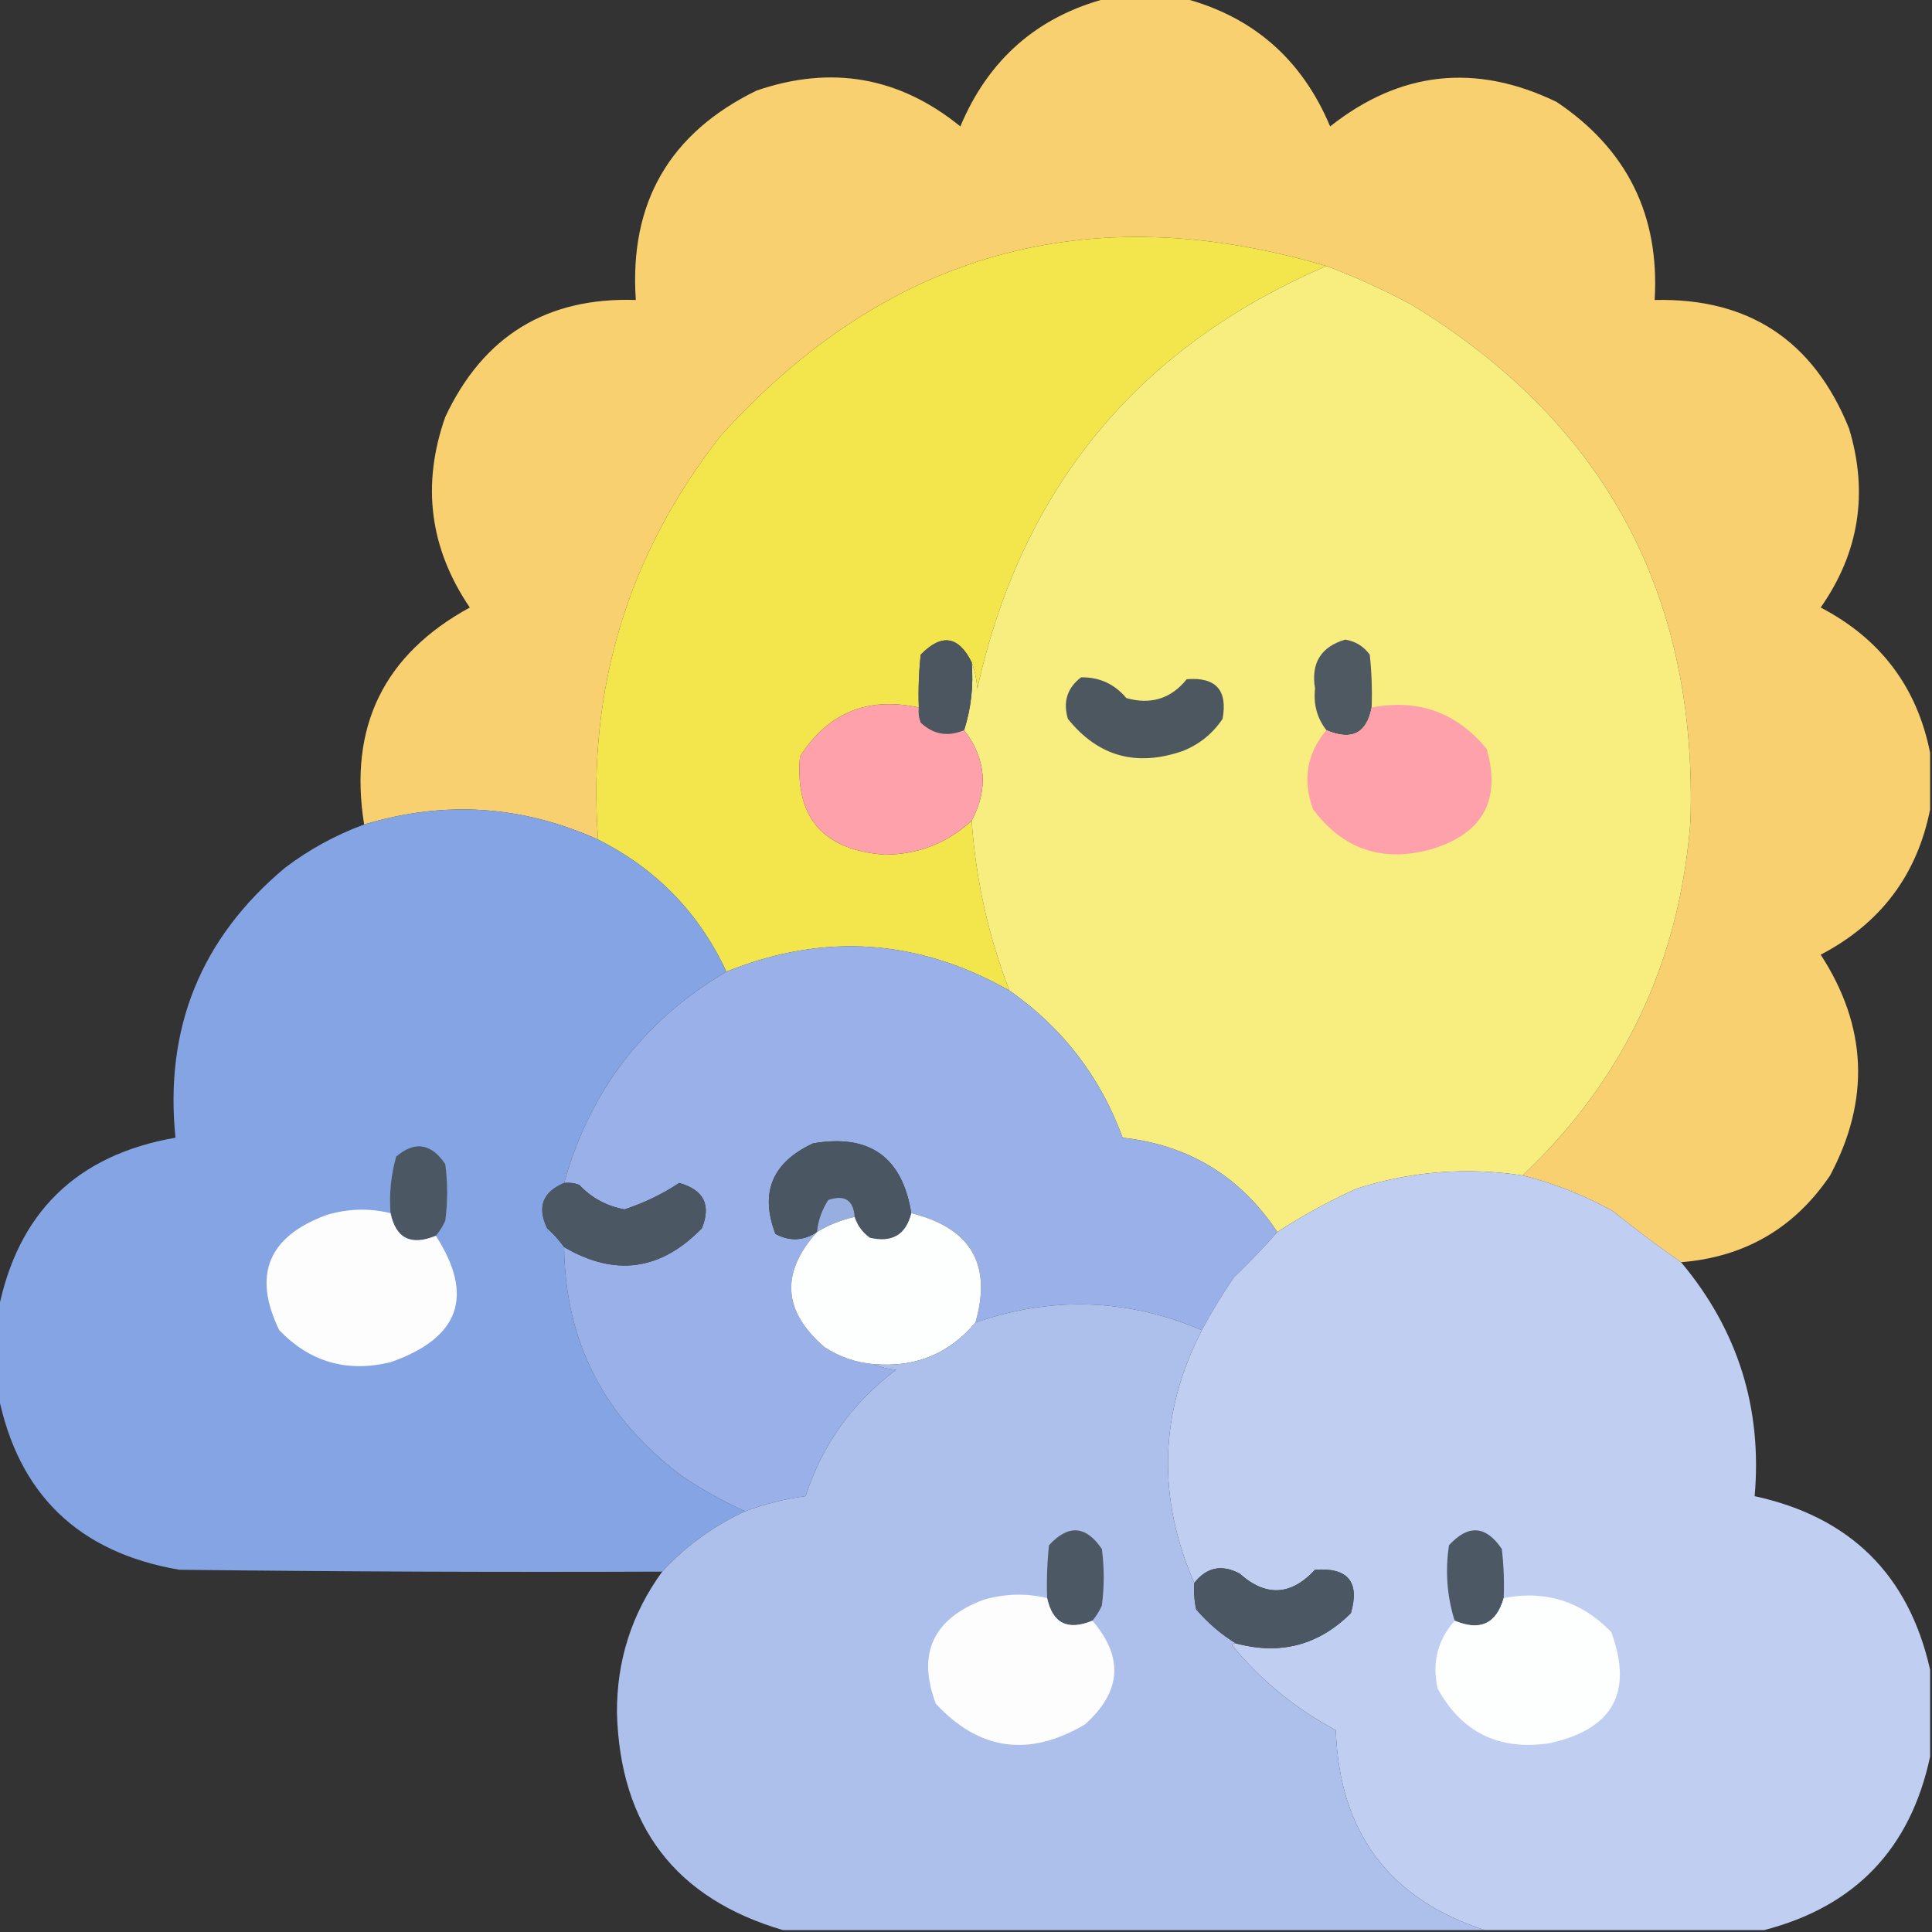 <?xml version="1.0" encoding="UTF-8"?>
<!DOCTYPE svg PUBLIC "-//W3C//DTD SVG 1.1//EN" "http://www.w3.org/Graphics/SVG/1.1/DTD/svg11.dtd">
<svg xmlns="http://www.w3.org/2000/svg" version="1.1" width="512px" height="512px" style="shape-rendering:geometricPrecision; text-rendering:geometricPrecision; image-rendering:optimizeQuality; fill-rule:evenodd; clip-rule:evenodd" xmlns:xlink="http://www.w3.org/1999/xlink">
<rect width="100%" height="100%" fill="#333333" stroke="none"/>
<g><path style="opacity:0.995" fill="#f9d171" d="M 293.5,-0.5 C 300.167,-0.5 306.833,-0.5 313.5,-0.5C 332.012,4.335 345.012,15.669 352.5,33.5C 371.076,18.826 391.076,16.659 412.5,27C 431.185,39.537 439.852,57.037 438.5,79.5C 463.433,78.914 480.6,90.247 490,113.5C 495.195,130.594 492.695,146.427 482.5,161C 498.372,169.279 508.039,182.113 511.5,199.5C 511.5,204.5 511.5,209.5 511.5,214.5C 508.039,231.887 498.372,244.721 482.5,253C 494.831,271.968 495.664,291.468 485,311.5C 475.549,325.478 462.382,333.144 445.5,334.5C 439.396,330.241 433.396,325.741 427.5,321C 419.814,316.722 411.814,313.556 403.5,311.5C 430.325,286.17 445.159,254.837 448,217.5C 449.815,157.618 425.315,112.118 374.5,81C 367.046,76.938 359.379,73.438 351.5,70.5C 288.428,51.919 234.928,66.919 191,115.5C 166.411,146.827 155.577,182.494 158.5,222.5C 138.385,213.411 117.719,212.077 96.5,218.5C 92.346,192.643 101.68,173.476 124.5,161C 113.848,145.309 111.682,128.475 118,110.5C 128.059,89.057 144.893,78.723 168.5,79.5C 166.725,53.785 177.392,35.285 200.5,24C 220.338,17.203 238.338,20.369 254.5,33.5C 261.996,15.659 274.996,4.326 293.5,-0.5 Z"/></g>
<g><path style="opacity:1" fill="#f3e64d" d="M 351.5,70.5 C 301.603,91.913 270.77,129.246 259,182.5C 258.814,179.964 258.314,177.631 257.5,175.5C 254.004,168.504 249.504,167.838 244,173.5C 243.501,178.155 243.334,182.821 243.5,187.5C 229.907,184.552 219.407,188.885 212,200.5C 210.615,216.627 218.115,225.294 234.5,226.5C 243.39,226.429 251.057,223.429 257.5,217.5C 258.586,233.024 261.919,248.024 267.5,262.5C 243.279,248.762 218.279,247.095 192.5,257.5C 185.245,241.911 173.911,230.244 158.5,222.5C 155.577,182.494 166.411,146.827 191,115.5C 234.928,66.919 288.428,51.919 351.5,70.5 Z"/></g>
<g><path style="opacity:1" fill="#f8ed7f" d="M 351.5,70.5 C 359.379,73.438 367.046,76.938 374.5,81C 425.315,112.118 449.815,157.618 448,217.5C 445.159,254.837 430.325,286.17 403.5,311.5C 388.526,309.251 373.859,310.418 359.5,315C 352.125,318.35 345.125,322.183 338.5,326.5C 328.741,311.786 315.074,303.453 297.5,301.5C 291.594,285.357 281.594,272.357 267.5,262.5C 261.919,248.024 258.586,233.024 257.5,217.5C 261.991,209.079 261.325,201.079 255.5,193.5C 257.356,187.718 258.023,181.718 257.5,175.5C 258.314,177.631 258.814,179.964 259,182.5C 270.77,129.246 301.603,91.913 351.5,70.5 Z"/></g>
<g><path style="opacity:1" fill="#4b5660" d="M 257.5,175.5 C 258.023,181.718 257.356,187.718 255.5,193.5C 251.175,195.316 247.341,194.649 244,191.5C 243.51,190.207 243.343,188.873 243.5,187.5C 243.334,182.821 243.501,178.155 244,173.5C 249.504,167.838 254.004,168.504 257.5,175.5 Z"/></g>
<g><path style="opacity:1" fill="#4f5961" d="M 363.5,187.5 C 362.18,194.374 358.18,196.374 351.5,193.5C 349.043,190.32 348.043,186.653 348.5,182.5C 347.377,175.733 350.044,171.4 356.5,169.5C 359.214,169.94 361.38,171.274 363,173.5C 363.499,178.155 363.666,182.821 363.5,187.5 Z"/></g>
<g><path style="opacity:1" fill="#4c5760" d="M 286.5,179.5 C 291.361,179.43 295.361,181.263 298.5,185C 305.008,186.829 310.341,185.162 314.5,180C 322.211,179.378 325.378,182.878 324,190.5C 321.404,194.39 317.904,197.223 313.5,199C 301.156,203.302 290.989,200.469 283,190.5C 281.662,185.96 282.829,182.293 286.5,179.5 Z"/></g>
<g><path style="opacity:1" fill="#fea1aa" d="M 243.5,187.5 C 243.343,188.873 243.51,190.207 244,191.5C 247.341,194.649 251.175,195.316 255.5,193.5C 261.325,201.079 261.991,209.079 257.5,217.5C 251.057,223.429 243.39,226.429 234.5,226.5C 218.115,225.294 210.615,216.627 212,200.5C 219.407,188.885 229.907,184.552 243.5,187.5 Z"/></g>
<g><path style="opacity:1" fill="#fea1ab" d="M 351.5,193.5 C 358.18,196.374 362.18,194.374 363.5,187.5C 375.898,185.136 386.065,188.803 394,198.5C 397.829,212.017 392.996,220.851 379.5,225C 366.5,228.667 356,225.167 348,214.5C 345.14,206.714 346.306,199.714 351.5,193.5 Z"/></g>
<g><path style="opacity:1" fill="#85a4e3" d="M 158.5,222.5 C 173.911,230.244 185.245,241.911 192.5,257.5C 170.661,270.347 156.328,289.013 149.5,313.5C 143.801,315.902 142.301,319.902 145,325.5C 146.707,327.037 148.207,328.704 149.5,330.5C 149.756,355.507 160.089,375.674 180.5,391C 185.938,394.716 191.605,397.882 197.5,400.5C 189.104,404.365 181.771,409.699 175.5,416.5C 132.832,416.667 90.165,416.5 47.5,416C 20.745,411.41 4.745,395.91 -0.5,369.5C -0.5,362.167 -0.5,354.833 -0.5,347.5C 4.587,321.414 20.253,306.081 46.5,301.5C 43.561,272.469 53.228,248.635 75.5,230C 81.918,225.124 88.918,221.291 96.5,218.5C 117.719,212.077 138.385,213.411 158.5,222.5 Z"/></g>
<g><path style="opacity:1" fill="#99b1e8" d="M 267.5,262.5 C 281.594,272.357 291.594,285.357 297.5,301.5C 315.074,303.453 328.741,311.786 338.5,326.5C 334.87,330.631 331.037,334.631 327,338.5C 323.904,343.028 321.071,347.695 318.5,352.5C 298.735,344.107 278.735,343.44 258.5,350.5C 262.953,335.088 257.286,325.421 241.5,321.5C 239.1,306.607 230.433,300.441 215.5,303C 204.649,308.019 201.316,316.019 205.5,327C 209.313,329.026 212.98,328.86 216.5,326.5C 206.791,337.331 207.457,347.498 218.5,357C 222.474,359.602 226.807,361.102 231.5,361.5C 233.292,362.309 235.292,362.809 237.5,363C 225.934,371.641 217.934,382.808 213.5,396.5C 207.992,397.21 202.659,398.544 197.5,400.5C 191.605,397.882 185.938,394.716 180.5,391C 160.089,375.674 149.756,355.507 149.5,330.5C 162.976,338.381 175.143,336.714 186,325.5C 188.515,319.327 186.515,315.327 180,313.5C 175.514,316.469 170.681,318.802 165.5,320.5C 160.787,319.643 156.787,317.477 153.5,314C 152.207,313.51 150.873,313.343 149.5,313.5C 156.328,289.013 170.661,270.347 192.5,257.5C 218.279,247.095 243.279,248.762 267.5,262.5 Z"/></g>
<g><path style="opacity:1" fill="#4a5662" d="M 241.5,321.5 C 240.075,327.22 236.408,329.386 230.5,328C 228.536,326.549 227.203,324.716 226.5,322.5C 226.178,318.024 223.844,316.524 219.5,318C 217.818,320.542 216.818,323.375 216.5,326.5C 212.98,328.86 209.313,329.026 205.5,327C 201.316,316.019 204.649,308.019 215.5,303C 230.433,300.441 239.1,306.607 241.5,321.5 Z"/></g>
<g><path style="opacity:1" fill="#4b5763" d="M 115.5,327.5 C 108.908,330.205 104.908,328.205 103.5,321.5C 103.112,316.372 103.612,311.372 105,306.5C 109.924,302.305 114.257,302.971 118,308.5C 118.667,313.5 118.667,318.5 118,323.5C 117.338,324.984 116.504,326.317 115.5,327.5 Z"/></g>
<g><path style="opacity:0.998" fill="#c0cef1" d="M 403.5,311.5 C 411.814,313.556 419.814,316.722 427.5,321C 433.396,325.741 439.396,330.241 445.5,334.5C 460.538,352.448 467.038,373.115 465,396.5C 490.347,402.014 505.847,417.347 511.5,442.5C 511.5,450.167 511.5,457.833 511.5,465.5C 506.295,489.928 491.628,505.261 467.5,511.5C 442.833,511.5 418.167,511.5 393.5,511.5C 368.097,503.228 354.93,485.561 354,458.5C 343.331,452.831 334.165,445.331 326.5,436C 326.728,435.601 327.062,435.435 327.5,435.5C 339.29,438.678 349.457,436.012 358,427.5C 360.39,419.216 357.223,415.383 348.5,416C 342.127,422.895 335.46,423.228 328.5,417C 323.757,414.511 319.757,415.345 316.5,419.5C 306.569,396.772 307.235,374.439 318.5,352.5C 321.071,347.695 323.904,343.028 327,338.5C 331.037,334.631 334.87,330.631 338.5,326.5C 345.125,322.183 352.125,318.35 359.5,315C 373.859,310.418 388.526,309.251 403.5,311.5 Z"/></g>
<g><path style="opacity:1" fill="#4b5763" d="M 149.5,313.5 C 150.873,313.343 152.207,313.51 153.5,314C 156.787,317.477 160.787,319.643 165.5,320.5C 170.681,318.802 175.514,316.469 180,313.5C 186.515,315.327 188.515,319.327 186,325.5C 175.143,336.714 162.976,338.381 149.5,330.5C 148.207,328.704 146.707,327.037 145,325.5C 142.301,319.902 143.801,315.902 149.5,313.5 Z"/></g>
<g><path style="opacity:1" fill="#96aee0" d="M 226.5,322.5 C 222.922,323.292 219.588,324.625 216.5,326.5C 216.818,323.375 217.818,320.542 219.5,318C 223.844,316.524 226.178,318.024 226.5,322.5 Z"/></g>
<g><path style="opacity:1" fill="#fdfdfe" d="M 103.5,321.5 C 104.908,328.205 108.908,330.205 115.5,327.5C 125.792,343.448 121.792,354.615 103.5,361C 91.952,363.794 82.119,360.961 74,352.5C 66.893,337.866 71.059,327.7 86.5,322C 92.145,320.288 97.812,320.122 103.5,321.5 Z"/></g>
<g><path style="opacity:1" fill="#fdfefe" d="M 241.5,321.5 C 257.286,325.421 262.953,335.088 258.5,350.5C 251.525,358.812 242.525,362.479 231.5,361.5C 226.807,361.102 222.474,359.602 218.5,357C 207.457,347.498 206.791,337.331 216.5,326.5C 219.588,324.625 222.922,323.292 226.5,322.5C 227.203,324.716 228.536,326.549 230.5,328C 236.408,329.386 240.075,327.22 241.5,321.5 Z"/></g>
<g><path style="opacity:1" fill="#adc0ec" d="M 318.5,352.5 C 307.235,374.439 306.569,396.772 316.5,419.5C 316.337,421.857 316.503,424.19 317,426.5C 320.103,430.114 323.603,433.114 327.5,435.5C 327.062,435.435 326.728,435.601 326.5,436C 334.165,445.331 343.331,452.831 354,458.5C 354.93,485.561 368.097,503.228 393.5,511.5C 331.5,511.5 269.5,511.5 207.5,511.5C 179.037,503.139 164.37,483.973 163.5,454C 163.409,440.109 167.409,427.609 175.5,416.5C 181.771,409.699 189.104,404.365 197.5,400.5C 202.659,398.544 207.992,397.21 213.5,396.5C 217.934,382.808 225.934,371.641 237.5,363C 235.292,362.809 233.292,362.309 231.5,361.5C 242.525,362.479 251.525,358.812 258.5,350.5C 278.735,343.44 298.735,344.107 318.5,352.5 Z"/></g>
<g><path style="opacity:1" fill="#4c5863" d="M 289.5,429.5 C 282.939,432.216 278.939,430.216 277.5,423.5C 277.334,418.821 277.501,414.155 278,409.5C 283.115,403.925 287.781,404.258 292,410.5C 292.667,415.5 292.667,420.5 292,425.5C 291.338,426.984 290.504,428.317 289.5,429.5 Z"/></g>
<g><path style="opacity:1" fill="#4c5864" d="M 398.5,423.5 C 396.56,430.328 392.226,432.328 385.5,429.5C 383.462,423.038 382.962,416.372 384,409.5C 389.115,403.925 393.781,404.258 398,410.5C 398.499,414.821 398.666,419.154 398.5,423.5 Z"/></g>
<g><path style="opacity:1" fill="#4b5763" d="M 327.5,435.5 C 323.603,433.114 320.103,430.114 317,426.5C 316.503,424.19 316.337,421.857 316.5,419.5C 319.757,415.345 323.757,414.511 328.5,417C 335.46,423.228 342.127,422.895 348.5,416C 357.223,415.383 360.39,419.216 358,427.5C 349.457,436.012 339.29,438.678 327.5,435.5 Z"/></g>
<g><path style="opacity:1" fill="#fdfdfe" d="M 277.5,423.5 C 278.939,430.216 282.939,432.216 289.5,429.5C 297.855,439.218 297.188,448.385 287.5,457C 272.676,465.75 259.509,463.917 248,451.5C 243.025,438.278 247.192,429.111 260.5,424C 266.177,422.33 271.844,422.163 277.5,423.5 Z"/></g>
<g><path style="opacity:1" fill="#fdfefe" d="M 385.5,429.5 C 392.226,432.328 396.56,430.328 398.5,423.5C 409.566,421.354 419.066,424.354 427,432.5C 432.897,448.53 427.397,458.363 410.5,462C 397.203,463.934 387.37,459.101 381,447.5C 379.442,440.686 380.942,434.686 385.5,429.5 Z"/></g>
</svg>
